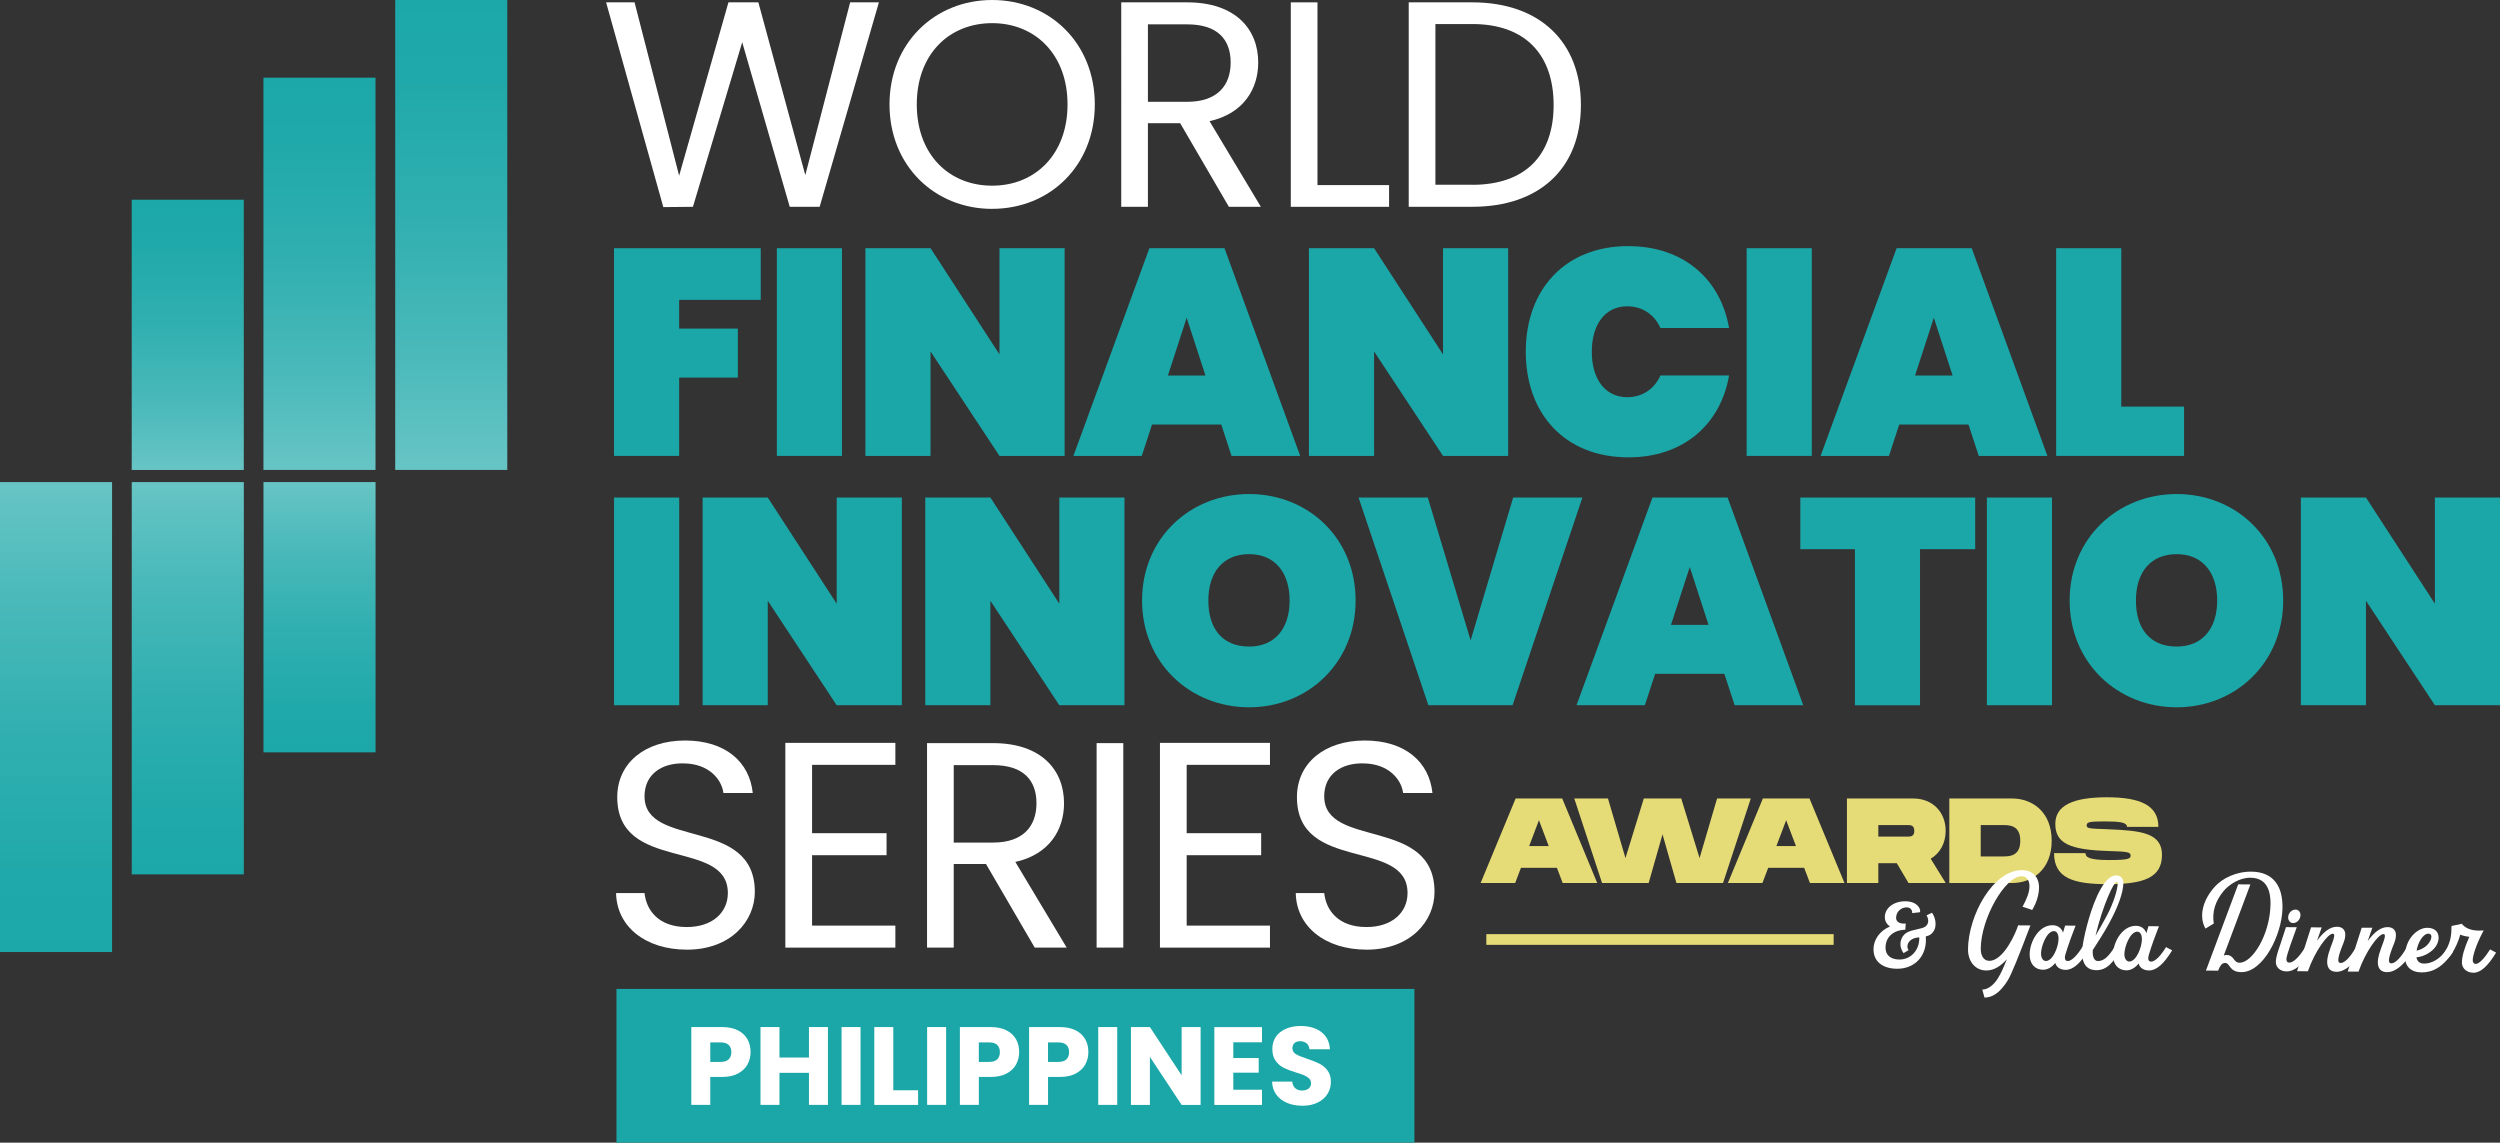 <?xml version="1.0" encoding="UTF-8"?>
<svg id="Layer_1" data-name="Layer 1" xmlns="http://www.w3.org/2000/svg" xmlns:xlink="http://www.w3.org/1999/xlink" viewBox="0 0 764.47 349.41">
  <rect x="0" y="0" width="764.47" height="349.41" fill="#333333" stroke="none"/>
  <defs>
    <style>
      .cls-1 {
        fill: url(#linear-gradient-2);
      }

      .cls-2 {
        fill: #e6dc77;
      }

      .cls-3 {
        fill: #fff;
      }

      .cls-4 {
        fill: url(#linear-gradient-4);
      }

      .cls-5 {
        fill: url(#linear-gradient-3);
      }

      .cls-6 {
        fill: url(#linear-gradient-5);
      }

      .cls-7 {
        fill: url(#linear-gradient-6);
      }

      .cls-8 {
        fill: url(#linear-gradient);
      }

      .cls-9 {
        fill: #1ba7a8;
      }
    </style>
    <linearGradient id="linear-gradient" x1="57.42" y1="58.38" x2="57.42" y2="224.84" gradientUnits="userSpaceOnUse">
      <stop offset="0" stop-color="#1ba7a8"/>
      <stop offset=".1" stop-color="#20a9aa"/>
      <stop offset=".24" stop-color="#30afb0"/>
      <stop offset=".39" stop-color="#4ab9ba"/>
      <stop offset=".54" stop-color="#6ec7c7"/>
      <stop offset=".71" stop-color="#9dd9d9"/>
      <stop offset=".89" stop-color="#d5efef"/>
      <stop offset="1" stop-color="#fff"/>
    </linearGradient>
    <linearGradient id="linear-gradient-2" x1="97.7" y1="19.85" x2="97.7" y2="261.48" xlink:href="#linear-gradient"/>
    <linearGradient id="linear-gradient-3" x1="137.98" y1="-4.67" x2="137.98" y2="284.79" xlink:href="#linear-gradient"/>
    <linearGradient id="linear-gradient-4" x1="308.79" y1="1340.97" x2="308.79" y2="1507.42" gradientTransform="translate(-211.09 -1196.24)" xlink:href="#linear-gradient"/>
    <linearGradient id="linear-gradient-5" x1="349.07" y1="1302.44" x2="349.07" y2="1544.06" gradientTransform="translate(-291.65 -1158.92)" xlink:href="#linear-gradient"/>
    <linearGradient id="linear-gradient-6" x1="389.36" y1="1277.92" x2="389.36" y2="1567.38" gradientTransform="translate(-372.22 -1135.17)" xlink:href="#linear-gradient"/>
  </defs>
  <g>
    <g>
      <path class="cls-3" d="M185.34.72h8.7l13.63,53.01L222.75.72h9.15l14.35,52.83L259.97.72h8.79l-18.12,62.52h-9.15l-14.53-50.32-15.07,50.32-9.06.09L185.34.72Z"/>
      <path class="cls-3" d="M303.39,63.87c-17.58,0-31.39-13.19-31.39-31.93S285.81,0,303.39,0s31.39,13.19,31.39,31.93-13.72,31.93-31.39,31.93ZM303.39,56.78c13.19,0,23.05-9.6,23.05-24.85s-9.87-24.85-23.05-24.85-23.05,9.51-23.05,24.85,9.87,24.85,23.05,24.85Z"/>
      <path class="cls-3" d="M363.04.72c14.71,0,21.71,8.16,21.71,18.39,0,7.98-4.39,15.61-14.89,17.94l15.7,26.19h-9.78l-14.89-25.56h-9.87v25.56h-8.16V.72h20.18ZM363.04,7.45h-12.02v23.68h12.02c9.24,0,13.28-5.02,13.28-12.02s-3.95-11.66-13.28-11.66Z"/>
      <path class="cls-3" d="M402.87.72v55.88h21.89v6.64h-30.05V.72h8.16Z"/>
      <path class="cls-3" d="M483.42,32.11c0,19.37-12.65,31.12-33.19,31.12h-19.46V.72h19.46c20.54,0,33.19,12.02,33.19,31.39ZM450.23,56.51c16.33,0,24.85-9.15,24.85-24.4s-8.52-24.76-24.85-24.76h-11.3v49.15h11.3Z"/>
    </g>
    <g>
      <path class="cls-3" d="M210.01,290.39c-12.56,0-21.44-7-21.62-17.31h8.7c.54,5.2,4.22,10.4,12.92,10.4,7.89,0,12.56-4.49,12.56-10.4,0-16.86-33.82-6.1-33.82-29.33,0-10.31,8.34-17.31,20.72-17.31s19.73,6.55,20.72,16.06h-8.97c-.54-4.22-4.48-8.97-12.11-9.06-6.73-.18-12.02,3.32-12.02,10.05,0,16.15,33.73,6.1,33.73,29.24,0,8.88-7.27,17.67-20.81,17.67Z"/>
      <path class="cls-3" d="M273.79,233.88h-25.47v20.9h22.78v6.73h-22.78v21.53h25.47v6.73h-33.64v-62.61h33.64v6.73Z"/>
      <path class="cls-3" d="M303.66,227.24c14.71,0,21.71,8.16,21.71,18.39,0,7.98-4.39,15.61-14.89,17.94l15.7,26.19h-9.78l-14.89-25.56h-9.87v25.56h-8.16v-62.52h20.18ZM303.66,233.97h-12.02v23.68h12.02c9.24,0,13.28-5.02,13.28-12.02s-3.95-11.66-13.28-11.66Z"/>
      <path class="cls-3" d="M335.33,227.24h8.16v62.52h-8.16v-62.52Z"/>
      <path class="cls-3" d="M388.34,233.88h-25.47v20.9h22.78v6.73h-22.78v21.53h25.47v6.73h-33.64v-62.61h33.64v6.73Z"/>
      <path class="cls-3" d="M417.85,290.39c-12.56,0-21.44-7-21.62-17.31h8.7c.54,5.2,4.22,10.4,12.92,10.4,7.89,0,12.56-4.49,12.56-10.4,0-16.86-33.82-6.1-33.82-29.33,0-10.31,8.34-17.31,20.72-17.31s19.73,6.55,20.72,16.06h-8.97c-.54-4.22-4.48-8.97-12.11-9.06-6.73-.18-12.02,3.32-12.02,10.05,0,16.15,33.73,6.1,33.73,29.24,0,8.88-7.27,17.67-20.81,17.67Z"/>
    </g>
    <g>
      <path class="cls-9" d="M187.77,75.9h44.85v15.79h-24.94v8.79h17.94v14.98h-17.94v23.95h-19.92v-63.51Z"/>
      <path class="cls-9" d="M237.55,75.9h19.91v63.51h-19.91v-63.51Z"/>
      <path class="cls-9" d="M325.55,75.9v63.51h-19.92l-21.08-31.94v31.94h-19.92v-63.51h19.92l21.08,32.47v-32.47h19.92Z"/>
      <path class="cls-9" d="M373.45,129.81h-21.17l-3.14,9.6h-20.9l23.23-63.51h22.97l23.14,63.51h-20.99l-3.14-9.6ZM362.87,97.16l-5.74,17.67h11.48l-5.74-17.67Z"/>
      <path class="cls-9" d="M461.18,75.9v63.51h-19.92l-21.08-31.94v31.94h-19.92v-63.51h19.92l21.08,32.47v-32.47h19.92Z"/>
      <path class="cls-9" d="M497.96,75.27c16.78,0,28.17,10.05,30.77,25.03h-20.99c-1.88-4.22-5.65-6.64-10.14-6.64-6.73,0-10.85,5.47-10.85,13.9s4.13,13.9,10.85,13.9c4.49,0,8.25-2.42,10.14-6.64h20.99c-2.6,14.98-13.99,25.03-30.77,25.03-19.47,0-31.4-13.37-31.4-32.3s11.93-32.3,31.4-32.3Z"/>
      <path class="cls-9" d="M534.11,75.9h19.91v63.51h-19.91v-63.51Z"/>
      <path class="cls-9" d="M601.93,129.81h-21.17l-3.14,9.6h-20.9l23.24-63.51h22.97l23.14,63.51h-20.99l-3.14-9.6ZM591.34,97.16l-5.74,17.67h11.48l-5.74-17.67Z"/>
      <path class="cls-9" d="M648.66,75.9v48.44h19.2v15.07h-39.11v-63.51h19.91Z"/>
    </g>
    <g>
      <path class="cls-9" d="M187.77,152.14h19.92v63.51h-19.92v-63.51Z"/>
      <path class="cls-9" d="M275.77,152.14v63.51h-19.92l-21.08-31.94v31.94h-19.91v-63.51h19.91l21.08,32.47v-32.47h19.92Z"/>
      <path class="cls-9" d="M343.85,152.14v63.51h-19.92l-21.08-31.94v31.94h-19.92v-63.51h19.92l21.08,32.47v-32.47h19.92Z"/>
      <path class="cls-9" d="M381.97,216.28c-18.03,0-32.74-13.55-32.74-32.65s14.71-32.56,32.74-32.56,32.56,13.46,32.56,32.56-14.62,32.65-32.56,32.65ZM381.97,197.71c7.98,0,12.38-5.65,12.38-14.08s-4.4-14.18-12.38-14.18-12.47,5.56-12.47,14.18,4.31,14.08,12.47,14.08Z"/>
      <path class="cls-9" d="M462.71,152.14h21.17l-21.35,63.51h-25.75l-21.35-63.51h21.17l13.1,43.69,13.01-43.69Z"/>
      <path class="cls-9" d="M527.29,206.05h-21.17l-3.14,9.6h-20.9l23.23-63.51h22.97l23.14,63.51h-20.99l-3.14-9.6ZM516.71,173.4l-5.74,17.67h11.48l-5.74-17.67Z"/>
      <path class="cls-9" d="M550.52,152.14h53.47v15.79h-16.87v47.73h-19.91v-47.73h-16.69v-15.79Z"/>
      <path class="cls-9" d="M607.57,152.14h19.91v63.51h-19.91v-63.51Z"/>
      <path class="cls-9" d="M665.61,216.28c-18.03,0-32.74-13.55-32.74-32.65s14.71-32.56,32.74-32.56,32.56,13.46,32.56,32.56-14.62,32.65-32.56,32.65ZM665.61,197.71c7.98,0,12.38-5.65,12.38-14.08s-4.4-14.18-12.38-14.18-12.47,5.56-12.47,14.18,4.31,14.08,12.47,14.08Z"/>
      <path class="cls-9" d="M764.47,152.14v63.51h-19.91l-21.08-31.94v31.94h-19.91v-63.51h19.91l21.08,32.47v-32.47h19.91Z"/>
    </g>
    <rect class="cls-8" x="40.28" y="61.07" width="34.27" height="82.64"/>
    <rect class="cls-1" x="80.56" y="23.75" width="34.27" height="119.95"/>
    <rect class="cls-5" x="120.85" y="0" width="34.27" height="143.7"/>
    <rect class="cls-4" x="80.56" y="147.41" width="34.27" height="82.64" transform="translate(195.4 377.46) rotate(180)"/>
    <rect class="cls-6" x="40.28" y="147.41" width="34.27" height="119.95" transform="translate(114.84 414.78) rotate(180)"/>
    <rect class="cls-7" x="0" y="147.41" width="34.27" height="143.7" transform="translate(34.27 438.53) rotate(180)"/>
    <g>
      <path class="cls-2" d="M476.09,265.36h-11l-1.77,4.65h-10.56l10.7-25.84h14.25l10.7,25.84h-10.56l-1.77-4.65ZM473.58,258.71l-2.99-7.9-2.99,7.9h5.98Z"/>
      <path class="cls-2" d="M535.37,244.17l-8.49,25.84h-14.25l-4.25-14.88-4.24,14.88h-14.25l-8.49-25.84h10.3l5.35,18.23,5.61-18.23h11.44l5.61,18.23,5.35-18.23h10.3Z"/>
      <path class="cls-2" d="M551.7,265.36h-11l-1.77,4.65h-10.56l10.7-25.84h14.25l10.7,25.84h-10.56l-1.77-4.65ZM549.18,258.71l-2.99-7.9-2.99,7.9h5.98Z"/>
      <path class="cls-2" d="M590.39,262.59l4.58,7.42h-11.37l-3.58-6.05h-5.65v6.05h-9.6v-25.84h20.3c5.87,0,9.89,4.13,9.89,9.89,0,3.76-1.74,6.87-4.58,8.53ZM574.37,255.83h8.86c.96,0,2.14,0,2.14-1.77s-1.18-1.77-2.14-1.77h-8.86v3.54Z"/>
      <path class="cls-2" d="M627.38,257.09c0,8.79-5.87,12.92-12.11,12.92h-19.19v-25.84h19.19c6.24,0,12.11,4.13,12.11,12.92ZM617.78,257.09c0-4.8-3.4-4.8-5.46-4.8h-6.64v9.6h6.64c2.07,0,5.46,0,5.46-4.8Z"/>
      <path class="cls-2" d="M637.72,260.89c0,1.26,1.18,2.1,7.27,2.1,5.68,0,6.53-.37,6.53-1.33,0-1.11-.85-1.25-6.9-1.44-11.66-.37-16.13-2.29-16.13-8.3,0-5.68,5.57-8.12,15.76-8.12s15.76,2.44,15.76,9.04h-9.6c0-1.37-2.21-1.66-6.9-1.66s-5.43.22-5.43,1.22.92.96,6.53,1.18c10.19.41,16.5,1.11,16.5,7.86,0,7.12-5.91,8.93-16.5,8.93s-16.5-1.81-16.5-9.49h9.6Z"/>
    </g>
    <g>
      <path class="cls-3" d="M572.88,290.38c.02-3.15,1.99-5.77,5.05-7.08-1.03-.69-1.58-1.67-1.57-2.9.02-2.76,2.73-4.82,6.27-4.8,3.6.02,4.79,2.27,4.49,3.34l-2.4.28c.07-.58-.25-1.75-1.68-1.76-1.85-.01-3.23,1.5-3.24,3.19,0,1.04.83,1.73,2.2,1.77h.42c.13,0,.23-.03.33-.03l-.14,1.91h-.06c-3.64.14-5.96,2.23-5.98,5.48-.02,2.18,1.47,3.62,4.23,3.63,3.57.02,6.22-2.95,6.09-6.78-.85.09-1.66.22-2.31.63-1.53.96-1.54,2.59-.96,3.27l-1.53.93c-1.8-2.45-.81-5.2.89-6.23,1.89-1.12,4.72-1.04,5.86-1.97,1.17-.97.83-2.53.25-3.34l1.69-.83c1.32,1.86,1.75,5.08-.43,6.65-.42.32-.95.48-1.47.61.51,5.78-3.22,9.92-8.8,9.88-4.58-.03-7.19-2.39-7.17-5.86Z"/>
      <path class="cls-3" d="M601.79,290.35c.07-10.46,7.67-24.33,16.56-24.27,3.28.02,5.21,2.21,5.16,5.43-.05,2.21-.78,4.57-2.09,6.74l-2.95-.99c1.38-2.49,2.08-4.5,2.12-6.09.05-2.04-.92-3.22-2.41-3.23-5.03-.04-12.43,12.94-12.49,22.12-.01,2.11.85,3.74,2.61,3.75,4.42.03,8.24-8.81,8.81-10.85l3.77.03c-3.64,9.55-5.78,14.96-7,16.9-2.13,3.43-4.52,5.2-7.05,5.15l-.67-2.44c1.43.04,3.32-1.11,4.73-3.38.98-1.55,1.74-3.24,2.77-5.89-1.77,2-3.86,3.45-6.29,3.43-3.6-.02-5.6-3.09-5.57-6.4Z"/>
      <path class="cls-3" d="M628.48,294.46c-1.08,1.36-2.42,2.09-3.75,2.08-2.53-.02-4.11-1.88-4.09-4.67.03-4.06,2.89-8.97,7.01-8.95,1.59.01,2.72.86,3.2,2.26l.63-2.14,3.21.02c-.33.94-1.39,3.5-2.48,6.77-.56,1.62-.8,2.59-.8,3.01,0,.62.32,1.04.87,1.04,1.3,0,3.06-1.96,4.58-4.45l1.88.99c-2.56,4.17-4.81,6.17-7.09,6.15-1.69-.01-2.85-.83-3.17-2.13ZM625.6,293.86c2.14.01,3.86-4.33,3.88-6.79,0-1.43-.54-2.34-1.38-2.35-2.24-.02-3.96,4.58-3.98,6.86,0,1.36.63,2.28,1.48,2.28Z"/>
      <path class="cls-3" d="M636.93,288.71c.54-3.44,2.52-11.74,5.38-16.78,1.64-2.88,3.21-4.26,4.83-4.25,1.27,0,2.17.89,2.16,2.35-.02,2.83-1.58,7.2-4.34,12.28-1.71,3.14-3.74,6.21-5.02,8.21-.14,2.11.46,3.35,1.6,3.36,1.92.01,3.45-1.67,5.1-4.35l1.84.99c-2.27,3.65-4.13,6.17-7.45,6.15-3.47-.02-4.92-2.73-4.1-7.95ZM644.26,279.96c2.07-3.85,3.3-8.06,3.32-9.88,0-.33-.13-.46-.32-.46-.84,0-4.2,6.99-6.48,16.52.95-1.58,2.14-3.66,3.48-6.18Z"/>
      <path class="cls-3" d="M653.97,294.63c-1.08,1.36-2.42,2.09-3.75,2.09-2.53-.02-4.11-1.88-4.09-4.67.03-4.06,2.89-8.98,7.01-8.95,1.59.01,2.72.86,3.2,2.26l.63-2.14,3.21.02c-.33.94-1.39,3.5-2.48,6.77-.56,1.62-.8,2.59-.8,3.01,0,.62.32,1.04.87,1.04,1.3,0,3.07-1.96,4.58-4.45l1.88.99c-2.56,4.17-4.82,6.17-7.09,6.15-1.69-.01-2.85-.83-3.17-2.13ZM651.09,294.03c2.14.01,3.86-4.33,3.88-6.79,0-1.43-.54-2.34-1.38-2.35-2.24-.01-3.96,4.58-3.98,6.86,0,1.36.63,2.28,1.48,2.28Z"/>
      <path class="cls-3" d="M680.38,294.46c-.94,0-1.53.93-1.93,1.94l-.17.42-3.73-.03,9.86-26.37,3.73.03-8.14,21.73c.26-.1.52-.16.78-.16,2.53.02,2.06,2.35,4.04,2.37,3.93.03,9.25-8.51,9.47-17.67.13-5.19-1.7-8.29-6.15-8.32-3.34-.02-6.57,2.1-8.24,4.13-2.55,3.13-3.49,6.31-2.96,9.88l-2.54,1.54c-2.12-3.75-.82-8.84,3.01-12.97,2.16-2.32,6.2-4.47,11.01-4.44,6.72.05,9.74,4.39,9.53,11.43-.25,8.02-5.91,19.34-12.57,19.3-3.83-.03-3.36-2.82-5.01-2.83Z"/>
      <path class="cls-3" d="M695.93,294.17c.01-1.98,1-4.02,3.09-10.66l3.31.02c-.96,2.69-3.17,8.49-3.18,9.78,0,.65.32,1.04.84,1.04,1.82.01,3.95-3.16,4.77-4.45l1.84.99c-2.5,4.11-4.88,6.17-7.45,6.15-1.85-.01-3.24-1.22-3.23-2.88ZM701.95,278.14c.88,0,1.52.72,1.51,1.7-.04,1.33-1.06,2.43-2.26,2.42-.88,0-1.52-.76-1.51-1.73.04-1.33,1.06-2.4,2.26-2.39Z"/>
      <path class="cls-3" d="M712.55,290.03c1.36-3.5,1.56-4.5.78-4.51-1.56-.01-5.43,5.29-7.61,11.48l-3.31-.02c1.76-5.44,3.81-11.89,4.28-13.41l3.25.02c-.26.71-.79,2.23-1.42,4.08,1.93-2.65,3.96-4.29,6.07-4.28,2.4.02,3.2,1.9,2.08,4.79-1.92,4.7-2.09,6.29-.89,6.29,1.27,0,2.93-1.96,4.48-4.45l1.84.99c-2.3,3.78-5.07,6.17-7.64,6.15-2.95-.02-3.62-2.66-1.9-7.12Z"/>
      <path class="cls-3" d="M728.04,290.14c1.36-3.5,1.56-4.5.78-4.51-1.56-.01-5.43,5.29-7.61,11.48l-3.31-.02c1.76-5.44,3.81-11.89,4.28-13.41l3.25.02c-.26.71-.79,2.23-1.42,4.08,1.93-2.65,3.96-4.29,6.07-4.28,2.4.02,3.2,1.9,2.08,4.79-1.92,4.7-2.09,6.29-.89,6.29,1.27,0,2.94-1.96,4.48-4.45l1.84.99c-2.3,3.78-5.08,6.17-7.64,6.15-2.96-.02-3.62-2.66-1.9-7.12Z"/>
      <path class="cls-3" d="M735.4,292.46c.04-5.42,3.86-8.77,6.85-8.75,2.18.02,3.47,1.16,3.45,3.08,0,1.27-.7,2.72-1.91,3.79-1.63,1.42-3.36,1.99-4.88,2.17.25,1.3,1.06,1.89,2.36,1.9,2.27.02,5.01-1.39,6.88-4.43l1.84.99c-3.02,4.62-6.24,6.16-9.49,6.14-3.25-.02-5.12-1.82-5.1-4.87ZM742.18,289c.85-.84,1.31-1.84,1.32-2.62-.03-.52-.35-.88-.9-.88-1.69-.01-3.23,2.77-3.64,5.2,1.11-.22,2.34-.83,3.23-1.7Z"/>
      <path class="cls-3" d="M752.83,294.24c.01-1.72.65-4.15,2.26-7.78-1.07-.1-2.01-.34-2.79-.67-.5,2.11-1.62,4.24-2.28,5.38-.39.68-1.25,1.78-2.13,2.39l-1.26-1.11c.56-.68,1.02-1.39,1.54-2.39,1.09-2.04,1.49-3.98,1.48-6.91l3.15-.66c.9,1.21,2.68,2.06,5.18,2.08.52,0,.97-.03,1.49-.05-2.63,4.92-3.33,8.03-3.34,9.1,0,.62.32,1.14.93,1.14,1.1,0,2.84-1.96,4.38-4.45l1.84.99c-2.56,4.2-4.78,6.17-6.92,6.15-2.01-.01-3.56-1.26-3.55-3.21Z"/>
    </g>
    <rect class="cls-2" x="454.5" y="285.65" width="106.21" height="3.27"/>
  </g>
  <g>
    <rect class="cls-9" x="188.51" y="302.41" width="244" height="47"/>
    <g>
      <path class="cls-3" d="M228.58,325.51c-.63,1.14-1.61,2.06-2.92,2.76-1.31.7-2.94,1.05-4.88,1.05h-3.59v8.54h-5.8v-23.8h9.39c1.9,0,3.5.33,4.81.98,1.31.66,2.29,1.56,2.95,2.71.66,1.15.98,2.48.98,3.97,0,1.38-.32,2.64-.95,3.78ZM222.82,323.93c.54-.52.81-1.25.81-2.2s-.27-1.68-.81-2.2-1.37-.78-2.48-.78h-3.15v5.97h3.15c1.11,0,1.93-.26,2.48-.78Z"/>
      <path class="cls-3" d="M253.17,314.06v23.8h-5.8v-9.8h-9.02v9.8h-5.8v-23.8h5.8v9.32h9.02v-9.32h5.8Z"/>
      <path class="cls-3" d="M263.14,314.06v23.8h-5.8v-23.8h5.8Z"/>
      <path class="cls-3" d="M273.14,333.39h7.6v4.48h-13.39v-23.8h5.8v19.33Z"/>
      <path class="cls-3" d="M289.31,314.06v23.8h-5.8v-23.8h5.8Z"/>
      <path class="cls-3" d="M310.71,325.51c-.63,1.14-1.61,2.06-2.92,2.76-1.31.7-2.94,1.05-4.88,1.05h-3.59v8.54h-5.8v-23.8h9.39c1.9,0,3.5.33,4.81.98,1.31.66,2.29,1.56,2.95,2.71.66,1.15.98,2.48.98,3.97,0,1.38-.32,2.64-.95,3.78ZM304.94,323.93c.54-.52.81-1.25.81-2.2s-.27-1.68-.81-2.2-1.37-.78-2.48-.78h-3.15v5.97h3.15c1.11,0,1.93-.26,2.48-.78Z"/>
      <path class="cls-3" d="M331.87,325.51c-.63,1.14-1.61,2.06-2.92,2.76-1.31.7-2.94,1.05-4.88,1.05h-3.59v8.54h-5.8v-23.8h9.39c1.9,0,3.5.33,4.81.98,1.31.66,2.29,1.56,2.95,2.71.66,1.15.98,2.48.98,3.97,0,1.38-.32,2.64-.95,3.78ZM326.1,323.93c.54-.52.81-1.25.81-2.2s-.27-1.68-.81-2.2-1.37-.78-2.48-.78h-3.15v5.97h3.15c1.11,0,1.93-.26,2.48-.78Z"/>
      <path class="cls-3" d="M341.63,314.06v23.8h-5.8v-23.8h5.8Z"/>
      <path class="cls-3" d="M367.13,337.87h-5.8l-9.7-14.68v14.68h-5.8v-23.8h5.8l9.7,14.75v-14.75h5.8v23.8Z"/>
      <path class="cls-3" d="M377.13,318.71v4.82h7.77v4.48h-7.77v5.22h8.78v4.65h-14.58v-23.8h14.58v4.64h-8.78Z"/>
      <path class="cls-3" d="M393.61,337.26c-1.38-.56-2.48-1.4-3.31-2.51s-1.26-2.44-1.31-4h6.17c.09.88.39,1.55.92,2.02.52.46,1.2.7,2.03.7s1.54-.2,2.04-.59c.5-.4.75-.94.75-1.64,0-.59-.2-1.07-.59-1.46-.4-.38-.88-.7-1.46-.95-.58-.25-1.4-.53-2.46-.85-1.54-.47-2.79-.95-3.76-1.42s-1.81-1.17-2.51-2.1c-.7-.93-1.05-2.14-1.05-3.63,0-2.21.8-3.95,2.41-5.21,1.6-1.25,3.7-1.88,6.27-1.88s4.74.63,6.34,1.88c1.61,1.25,2.46,3,2.58,5.24h-6.27c-.05-.77-.33-1.37-.85-1.81-.52-.44-1.19-.66-2-.66-.7,0-1.27.19-1.7.56-.43.37-.64.91-.64,1.61,0,.77.36,1.37,1.08,1.8s1.85.89,3.39,1.39c1.54.52,2.79,1.02,3.75,1.49s1.79,1.16,2.49,2.07,1.05,2.07,1.05,3.49-.35,2.59-1.03,3.7c-.69,1.11-1.69,1.99-3,2.64-1.31.66-2.86.98-4.65.98s-3.3-.28-4.68-.85Z"/>
    </g>
  </g>
</svg>